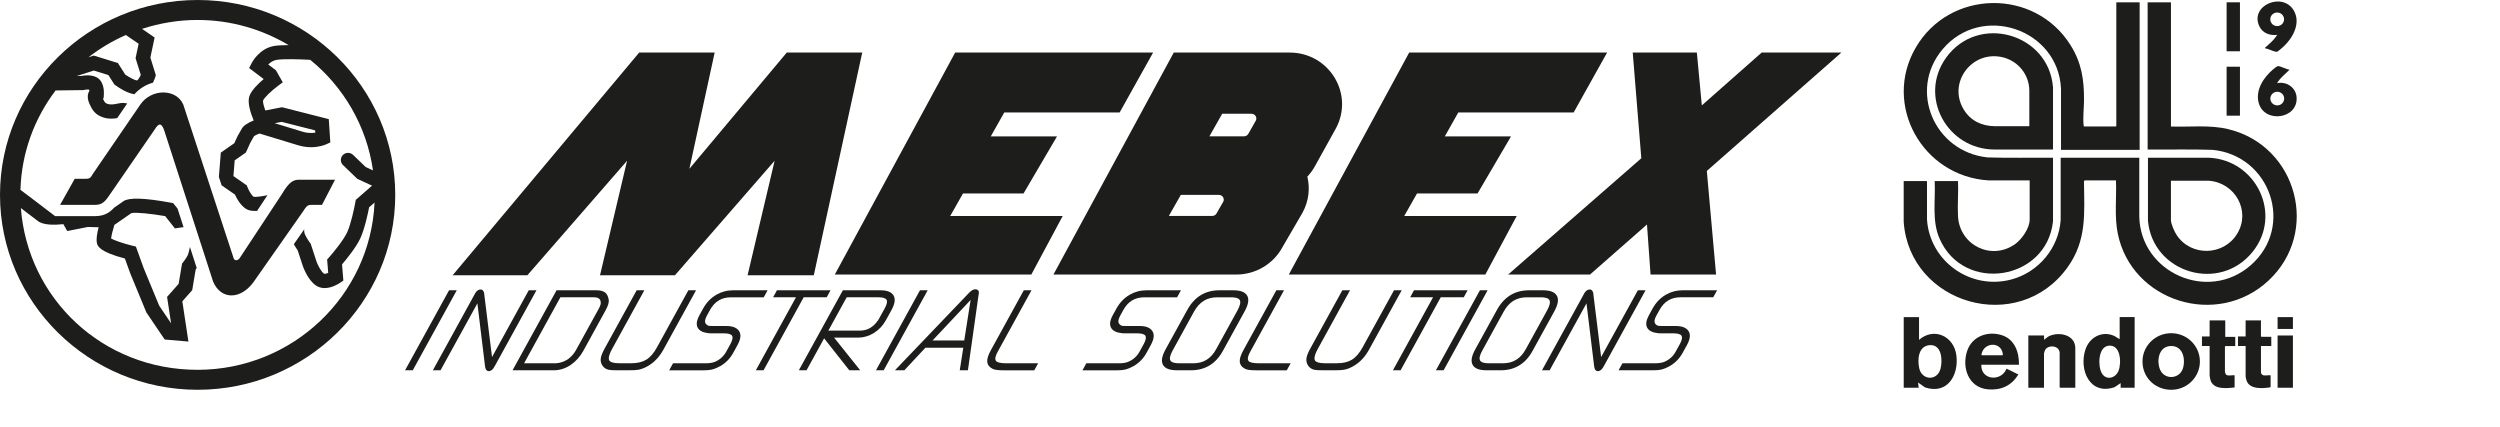 <svg width="246" height="42" viewBox="0 0 246 42" fill="none" xmlns="http://www.w3.org/2000/svg">
<path d="M44.189 28.561L39.857 36.437H40.616L44.948 28.561H44.189Z" fill="#1D1D1B"/>
<path d="M52.03 28.561L48.415 35.136L47.655 28.983C47.655 28.922 47.65 28.879 47.643 28.833C47.568 28.543 47.416 28.484 47.303 28.484C47.106 28.484 46.938 28.586 46.788 28.806L42.594 36.435H43.35L46.975 29.849L47.733 36.084L47.786 36.288C47.809 36.369 47.859 36.435 47.935 36.478C47.993 36.507 48.048 36.521 48.103 36.521C48.261 36.521 48.411 36.426 48.551 36.242C48.579 36.204 48.627 36.133 48.763 35.884L52.791 28.559H52.033L52.03 28.561Z" fill="#1D1D1B"/>
<path d="M59.896 29.488C59.843 29.157 59.722 28.917 59.536 28.777C59.349 28.632 59.067 28.564 58.669 28.564H54.765L50.435 36.437H54.496C55.08 36.437 55.638 36.258 56.155 35.909C56.665 35.56 57.081 35.098 57.394 34.531L59.593 30.529C59.839 30.082 59.94 29.742 59.899 29.488M54.684 35.746H51.571L55.142 29.253H58.444C58.998 29.253 59.094 29.52 59.115 29.756C59.124 29.858 59.099 30.046 58.924 30.365L56.709 34.391C56.295 35.145 55.723 35.578 54.958 35.716C54.85 35.734 54.756 35.746 54.684 35.746Z" fill="#1D1D1B"/>
<path d="M67.735 28.561L64.647 34.175C64.334 34.751 63.978 35.161 63.592 35.394C63.208 35.626 62.716 35.743 62.13 35.743H60.917C60.381 35.743 60.044 35.642 59.945 35.451C59.874 35.308 59.864 34.998 60.239 34.32L63.406 28.559H62.65L59.513 34.264C59.285 34.681 59.157 34.998 59.12 35.233C59.078 35.512 59.131 35.759 59.278 35.972C59.423 36.188 59.63 36.328 59.894 36.387C60.037 36.419 60.294 36.435 60.706 36.435H61.942C62.337 36.435 62.615 36.419 62.792 36.387C63.102 36.335 63.431 36.206 63.767 36.011C64.38 35.653 64.886 35.118 65.272 34.418L68.494 28.559H67.737L67.735 28.561Z" fill="#1D1D1B"/>
<path d="M71.476 32.079H70.295C69.925 32.079 69.792 32.07 69.757 32.063C69.638 32.036 69.539 31.972 69.461 31.877C69.325 31.691 69.353 31.435 69.544 31.086L69.863 30.501C70.327 29.663 71.001 29.255 71.931 29.255H75.153L75.532 28.564H72.143C71.543 28.564 70.982 28.713 70.479 29.008C69.941 29.323 69.505 29.778 69.185 30.363L68.834 31C68.546 31.526 68.487 31.934 68.654 32.246C68.815 32.55 69.183 32.731 69.751 32.791C69.822 32.797 69.937 32.802 70.091 32.802H71.26C71.674 32.802 71.943 32.886 72.037 33.04C72.134 33.198 72.076 33.479 71.874 33.851L71.463 34.599C71.214 35.05 70.851 35.381 70.385 35.587C70.144 35.694 69.829 35.748 69.447 35.748H66.225L65.846 36.439H69.245C69.562 36.439 69.826 36.417 70.031 36.369C70.293 36.306 70.573 36.192 70.867 36.029C71.41 35.721 71.844 35.279 72.154 34.712L72.566 33.958C72.894 33.364 72.945 32.911 72.722 32.573C72.506 32.244 72.088 32.079 71.476 32.079Z" fill="#1D1D1B"/>
<path d="M81.347 29.253L81.726 28.561H76.452L76.073 29.253H78.325L74.374 36.437H75.133L79.083 29.253H81.347Z" fill="#1D1D1B"/>
<path d="M85.984 32.768C86.476 32.466 86.873 32.047 87.165 31.521L87.724 30.508C88.061 29.889 88.128 29.418 87.924 29.073C87.719 28.734 87.289 28.564 86.646 28.564H82.939L78.605 36.437H79.363L81.094 33.294L83.571 36.437H84.644L82.075 33.223H84.433C84.973 33.223 85.495 33.069 85.989 32.768M86.444 29.253C86.867 29.253 87.14 29.336 87.237 29.497C87.333 29.658 87.275 29.942 87.069 30.318L86.471 31.403C86.46 31.424 86.421 31.48 86.359 31.571C85.901 32.217 85.331 32.532 84.614 32.532H81.65C81.599 32.532 81.549 32.537 81.505 32.541L83.314 29.253H86.441H86.444Z" fill="#1D1D1B"/>
<path d="M90.527 28.561L86.195 36.437H86.954L91.285 28.561H90.527Z" fill="#1D1D1B"/>
<path d="M95.983 28.466C95.852 28.466 95.721 28.514 95.613 28.593C95.548 28.629 95.47 28.695 95.369 28.797L88.059 36.437H88.983L91.063 34.216H94.788L94.439 36.437H95.243L96.302 28.947C96.344 28.79 96.328 28.67 96.256 28.584C96.215 28.532 96.132 28.466 95.983 28.466ZM91.763 33.502L95.509 29.513L94.882 33.502H91.763Z" fill="#1D1D1B"/>
<path d="M98.024 35.537C97.833 35.34 98.001 34.921 98.177 34.604L101.498 28.564H100.742L97.509 34.443C97.247 34.919 97.125 35.29 97.143 35.576C97.166 35.916 97.378 36.17 97.771 36.333C97.955 36.405 98.292 36.439 98.839 36.439H101.769L102.153 35.748H99.03C98.373 35.748 98.118 35.633 98.021 35.54" fill="#1D1D1B"/>
<path d="M112.149 32.079H110.968C110.598 32.079 110.465 32.07 110.431 32.063C110.311 32.036 110.212 31.972 110.134 31.877C109.998 31.691 110.026 31.435 110.217 31.086L110.536 30.501C110.998 29.663 111.674 29.255 112.604 29.255H115.824L116.206 28.564H112.816C112.216 28.564 111.655 28.713 111.152 29.008C110.614 29.323 110.178 29.778 109.856 30.363L109.504 31C109.217 31.526 109.157 31.934 109.325 32.246C109.486 32.55 109.856 32.731 110.421 32.791C110.495 32.797 110.607 32.802 110.761 32.802H111.931C112.345 32.802 112.614 32.886 112.708 33.04C112.804 33.198 112.749 33.479 112.545 33.851L112.133 34.599C111.885 35.05 111.522 35.381 111.056 35.587C110.814 35.694 110.499 35.748 110.118 35.748H106.894L106.515 36.439H109.913C110.231 36.439 110.495 36.417 110.699 36.369C110.959 36.306 111.242 36.192 111.536 36.029C112.078 35.721 112.513 35.279 112.823 34.712L113.234 33.958C113.563 33.364 113.613 32.911 113.39 32.573C113.174 32.244 112.754 32.079 112.145 32.079" fill="#1D1D1B"/>
<path d="M122.709 29.073C122.502 28.731 122.056 28.564 121.346 28.564H119.979C118.593 28.564 117.536 29.212 116.831 30.492L114.687 34.386C114.314 35.066 114.238 35.569 114.452 35.925C114.661 36.269 115.109 36.435 115.826 36.435H117.194C118.579 36.435 119.632 35.798 120.326 34.538L122.468 30.644C122.852 29.948 122.93 29.434 122.711 29.071M117.417 35.746H116.015C115.707 35.746 115.307 35.7 115.174 35.481C115.059 35.293 115.128 34.959 115.374 34.515L117.486 30.674C118.012 29.717 118.756 29.255 119.765 29.255H121.165C121.468 29.255 121.857 29.3 121.988 29.518C122.105 29.713 122.033 30.057 121.781 30.52L119.669 34.361C119.156 35.295 118.421 35.748 117.419 35.748" fill="#1D1D1B"/>
<path d="M122.872 35.537C122.681 35.34 122.849 34.921 123.026 34.604L126.347 28.564H125.591L122.357 34.443C122.095 34.919 121.974 35.29 121.992 35.576C122.015 35.916 122.226 36.17 122.619 36.333C122.803 36.405 123.141 36.439 123.688 36.439H126.616L127 35.748H123.879C123.222 35.748 122.966 35.633 122.87 35.54" fill="#1D1D1B"/>
<path d="M137.171 28.561L134.082 34.175C133.767 34.751 133.411 35.161 133.027 35.394C132.646 35.626 132.154 35.743 131.57 35.743H130.357C129.822 35.743 129.484 35.642 129.385 35.449C129.314 35.308 129.305 35 129.677 34.32L132.844 28.559H132.088L128.951 34.264C128.721 34.678 128.592 34.996 128.56 35.233C128.516 35.51 128.569 35.759 128.716 35.972C128.861 36.188 129.068 36.328 129.332 36.387C129.475 36.419 129.732 36.435 130.143 36.435H131.38C131.773 36.435 132.051 36.419 132.23 36.387C132.538 36.335 132.864 36.208 133.202 36.011C133.818 35.653 134.324 35.116 134.707 34.418L137.929 28.559H137.171V28.561Z" fill="#1D1D1B"/>
<path d="M144.033 29.253L144.414 28.561H139.14L138.761 29.253H141.013L137.063 36.437H137.819L141.769 29.253H144.033Z" fill="#1D1D1B"/>
<path d="M145.625 28.561L141.293 36.437H142.05L146.384 28.561H145.625Z" fill="#1D1D1B"/>
<path d="M153.179 29.073C152.972 28.731 152.526 28.564 151.816 28.564H150.449C149.063 28.564 148.004 29.212 147.301 30.492L145.159 34.386C144.787 35.066 144.708 35.569 144.924 35.927C145.131 36.272 145.579 36.437 146.296 36.437H147.664C149.052 36.437 150.104 35.8 150.796 34.54L152.94 30.646C153.321 29.948 153.402 29.436 153.181 29.073M147.884 35.746H146.487C146.177 35.746 145.779 35.7 145.646 35.481C145.531 35.293 145.6 34.959 145.846 34.515L147.958 30.674C148.479 29.717 149.226 29.255 150.235 29.255H151.635C151.938 29.255 152.326 29.3 152.457 29.518C152.575 29.713 152.501 30.057 152.248 30.52L150.136 34.361C149.624 35.295 148.889 35.748 147.887 35.748" fill="#1D1D1B"/>
<path d="M161.167 28.561L157.552 35.136L156.792 28.983C156.792 28.922 156.787 28.879 156.78 28.833C156.704 28.543 156.553 28.484 156.44 28.484C156.242 28.484 156.075 28.586 155.925 28.806L151.731 36.435H152.487L156.111 29.849L156.87 36.084L156.922 36.288C156.945 36.369 156.996 36.435 157.072 36.478C157.129 36.507 157.184 36.521 157.24 36.521C157.398 36.521 157.548 36.426 157.685 36.242C157.715 36.204 157.761 36.133 157.897 35.884L161.925 28.559H161.169L161.167 28.561Z" fill="#1D1D1B"/>
<path d="M163.297 30.499C163.757 29.661 164.433 29.253 165.363 29.253H168.583L168.964 28.561H165.572C164.973 28.561 164.414 28.711 163.906 29.006C163.369 29.323 162.932 29.779 162.613 30.363L162.263 31C161.974 31.526 161.914 31.934 162.082 32.247C162.243 32.55 162.613 32.732 163.178 32.791C163.251 32.797 163.364 32.802 163.516 32.802H164.685C165.099 32.802 165.37 32.883 165.464 33.042C165.561 33.201 165.504 33.48 165.299 33.851L164.888 34.599C164.639 35.05 164.279 35.381 163.812 35.587C163.571 35.694 163.256 35.746 162.872 35.746H159.65L159.267 36.437H162.67C162.987 36.437 163.251 36.414 163.458 36.369C163.718 36.306 164.001 36.192 164.292 36.027C164.837 35.719 165.269 35.275 165.577 34.712L165.993 33.958C166.315 33.373 166.368 32.906 166.149 32.573C165.933 32.244 165.513 32.079 164.904 32.079H163.723C163.353 32.079 163.219 32.07 163.182 32.063C163.065 32.033 162.964 31.97 162.891 31.875C162.755 31.689 162.783 31.431 162.971 31.084L163.295 30.499H163.297Z" fill="#1D1D1B"/>
<path fill-rule="evenodd" clip-rule="evenodd" d="M93.499 21.257L94.758 19.038H100.715L104.008 13.424H97.49L98.821 11.065H110.173L113.466 5.172H93.988L82.146 27.013H101.484L104.568 21.257H93.499Z" fill="#1D1D1B"/>
<path fill-rule="evenodd" clip-rule="evenodd" d="M138.173 21.257L139.434 19.038H145.389L148.682 13.424H142.167L143.497 11.065H154.847L158.14 5.172H138.664L126.82 27.013H146.158L149.242 21.257H138.173Z" fill="#1D1D1B"/>
<path fill-rule="evenodd" clip-rule="evenodd" d="M181.192 5.172H173.347L167.459 10.371L166.97 5.172H160.661L161.505 15.572L148.401 27.013H156.458L162.063 22.091L162.415 27.013H168.861L167.951 16.821L181.192 5.172Z" fill="#1D1D1B"/>
<path fill-rule="evenodd" clip-rule="evenodd" d="M77.417 5.172L67.836 16.608L70.323 5.172H62.895L44.539 27.084H51.895L61.705 15.817L59.042 27.084H59.06H65.557H66.416L76.224 15.817L73.563 27.084H80.078L84.844 5.172H77.417Z" fill="#1D1D1B"/>
<path fill-rule="evenodd" clip-rule="evenodd" d="M128.643 17.379C128.932 17.07 129.187 16.724 129.394 16.345L131.446 12.644C133.28 9.26 130.796 5.172 126.905 5.172H115.498L103.658 27.015H121.65C123.548 27.015 125.294 25.982 126.188 24.33L128.174 20.917C128.803 19.754 128.914 18.514 128.643 17.379ZM120.354 19.874L119.703 21.009C119.62 21.157 119.462 21.247 119.292 21.247H115.015L116.192 19.178H119.945C120.308 19.178 120.535 19.564 120.358 19.874M123.562 11.887L122.833 13.172C122.748 13.32 122.592 13.412 122.42 13.412H119.009L120.262 11.194H123.15C123.511 11.194 123.741 11.577 123.562 11.889" fill="#1D1D1B"/>
<path d="M19.446 0C8.723 0 0 8.603 0 19.176C0 29.749 8.723 38.354 19.446 38.354C30.169 38.354 38.892 29.751 38.892 19.176C38.892 8.601 30.169 0 19.446 0ZM12.386 3.445L13.641 4.306L13.34 5.727L13.853 7.368C13.745 7.62 13.588 7.86 13.487 7.921C13.283 7.905 12.754 7.638 12.32 7.334L11.601 6.201L9.224 5.467L8.705 5.634C9.831 4.762 11.065 4.023 12.389 3.443M4.594 20.64C4.203 20.327 2.815 19.285 2.013 18.682C2.119 15.015 3.392 11.64 5.479 8.891C5.495 8.891 5.506 8.9 5.522 8.9H5.531L8.206 8.866L8.289 8.844C8.374 8.823 8.606 8.794 8.772 8.821C8.781 8.853 8.788 8.893 8.795 8.939C8.765 8.989 8.737 9.043 8.712 9.104C8.586 9.424 8.613 9.789 8.79 10.188C9.066 10.804 9.344 11.296 10.185 11.563C10.681 11.722 11.127 11.69 11.532 11.624L12.522 10.176C12.269 10.126 12.03 10.113 11.837 10.147C11.752 10.163 11.667 10.176 11.585 10.194C11.205 10.267 10.904 10.323 10.619 10.233C10.378 10.156 10.316 10.124 10.123 9.703L10.197 9.668L10.222 9.24C10.233 9.018 10.254 7.903 9.392 7.554C8.859 7.336 8.266 7.42 8.023 7.472L7.561 7.477L9.227 6.942L10.665 7.386L11.249 8.306L11.352 8.383C11.713 8.653 12.488 9.154 13.218 9.276C13.715 8.73 14.342 8.327 15.052 8.136C15.174 7.892 15.245 7.683 15.273 7.602L15.335 7.395L14.797 5.666L15.213 3.69L13.977 2.84C15.698 2.28 17.529 1.965 19.437 1.965C22.719 1.965 25.777 2.878 28.402 4.438C27.841 4.442 27.315 4.463 26.954 4.526C25.518 4.775 24.81 6.122 24.78 6.178L24.513 6.697L25.947 7.778C25.423 8.223 24.734 8.884 24.539 9.465C24.327 10.088 24.647 11.096 24.962 11.853C24.339 12.105 23.941 12.381 23.78 12.681C23.601 13.016 23.387 13.367 23.387 13.372L23.056 14.092L21.728 15.017L21.537 17.411L21.806 18.235L23.121 19.149C23.3 19.543 23.714 20.312 24.329 20.62C24.566 20.74 24.916 20.765 25.297 20.753L26.315 19.21C25.701 19.335 25.15 19.403 24.959 19.362C24.78 19.251 24.497 18.793 24.359 18.437L24.281 18.24L22.969 17.327L23.093 15.779L24.194 15.01L24.631 14.045C24.688 13.95 24.849 13.675 25.003 13.392C25.092 13.326 25.295 13.234 25.534 13.138L29.335 14.294C29.751 14.421 30.178 14.485 30.605 14.485C31.435 14.485 31.996 14.244 32.056 14.217L32.504 14.015L32.352 11.722L27.751 10.552L26.108 10.87C25.95 10.421 25.855 10.043 25.885 9.9C25.98 9.621 26.722 8.923 27.328 8.47L27.825 8.1L27.149 6.915L26.395 6.346C26.591 6.149 26.862 5.954 27.2 5.895C27.873 5.777 29.491 5.831 30.527 5.886C33.818 8.562 36.079 12.409 36.702 16.767L35.983 16.436L34.744 15.242C34.464 14.972 34.016 14.976 33.74 15.253C33.467 15.529 33.471 15.974 33.752 16.243L35.16 17.601L36.608 18.267L35.006 19.67L34.963 19.913C34.866 20.459 34.533 22.05 34.163 22.855C33.8 23.645 32.756 24.899 32.386 25.316L32.189 25.538L32.297 26.857C32.102 26.934 31.931 26.963 31.886 26.932C31.61 26.744 31.281 26.111 31.155 25.765L30.573 23.988L30.507 23.897C30.32 23.643 30.015 23.158 29.955 22.92C29.916 22.768 29.927 22.641 29.941 22.56L28.912 24.031C29.054 24.282 29.201 24.502 29.291 24.631L29.813 26.22C29.895 26.442 30.334 27.58 31.084 28.09C31.359 28.278 31.656 28.346 31.945 28.346C32.678 28.346 33.352 27.902 33.453 27.834L33.786 27.605L33.657 26.016C34.078 25.524 35.048 24.341 35.461 23.437C35.884 22.521 36.206 20.994 36.321 20.4L36.856 19.931C36.449 29.071 28.804 36.389 19.437 36.389C10.07 36.389 2.732 29.364 2.054 20.475C2.753 21 3.486 21.556 3.718 21.742C4.254 22.17 5.38 22.15 6.235 22.057L6.614 22.734L8.654 22.333L9.707 22.363C9.558 22.925 9.45 23.532 9.535 23.906C9.599 24.189 9.73 24.765 12.288 25.438L12.809 26.88L14.404 30.744L16.206 33.409L18.541 33.609L17.941 29.649L18.913 28.555L19.255 26.517C19.283 26.479 19.322 26.417 19.357 26.37L18.688 24.3C18.621 24.645 18.534 24.994 18.463 25.132C18.288 25.472 18.03 25.792 18.028 25.794L17.913 25.937L17.578 27.931L16.44 29.214L16.835 31.814L15.666 30.084L14.142 26.395L13.372 24.262L13.002 24.171C12.157 23.965 11.27 23.661 10.932 23.469C10.962 23.19 11.09 22.653 11.256 22.129L12.933 20.967C13.338 20.867 14.903 21.032 16.254 21.266L17.212 22.478L17.628 22.41C17.766 22.388 17.913 22.369 18.063 22.354L17.472 20.529L17.042 19.988L16.778 19.938C14.248 19.473 12.694 19.423 12.161 19.79L11.226 20.439C10.792 20.919 10.249 21.266 9.374 21.266H5.421L4.598 20.638L4.594 20.64ZM27.027 12.125L27.719 11.992L31.01 12.828L31.024 13.055C30.904 13.07 30.766 13.084 30.612 13.084C30.327 13.084 30.04 13.041 29.76 12.955L27.025 12.123L27.027 12.125Z" fill="#1D1D1B"/>
<path fill-rule="evenodd" clip-rule="evenodd" d="M7.351 17.594L5.913 20.16H9.371C10.137 20.16 10.412 19.738 10.964 18.922L15.188 12.792C15.615 12.096 15.859 12.066 16.135 12.762L20.97 27.709C21.735 29.522 23.693 29.522 24.98 27.709L29.847 20.765C30.061 20.434 30.215 20.16 30.582 20.16H31.683L32.968 17.685H29.571C28.868 17.655 28.471 17.866 27.735 19.104L23.573 25.416C23.357 25.687 23.082 25.656 22.992 25.416L18.033 10.287C17.33 8.687 14.88 8.717 13.809 10.287L9.096 17.172C8.882 17.594 8.728 17.594 8.268 17.594H7.349H7.351Z" fill="#1D1D1B"/>
<path d="M188.833 33.434V31.204H187.326V38.155H188.801L188.737 37.638L189.415 38.119C191.637 38.855 192.767 36.904 192.505 34.943C192.255 33.083 190.322 32.165 188.838 33.436L188.833 33.434ZM190.947 36.281C190.626 37.509 189.118 37.432 188.854 36.242C188.661 35.374 188.753 34.028 189.909 33.96C191.085 33.892 191.159 35.474 190.947 36.281Z" fill="#1D1D1B"/>
<path d="M208.574 33.368C208.362 33.278 208.197 33.119 207.983 33.029C206.795 32.532 205.605 33.219 205.214 34.37C204.536 36.371 205.628 38.937 208.077 38.098L208.672 37.697V38.151H210.049V31.2H208.574V33.366V33.368ZM208.475 36.458C208.201 37.201 207.266 37.484 206.82 36.73C206.42 36.054 206.439 34.169 207.45 34.023C208.682 33.847 208.764 35.671 208.475 36.458Z" fill="#1D1D1B"/>
<path d="M196.932 32.965C195.55 32.557 194.075 33.103 193.586 34.483C193.009 36.115 193.664 38.135 195.608 38.311C196.89 38.427 197.957 37.947 198.602 36.845L197.442 36.276C196.927 37.591 194.902 37.421 194.962 35.891H198.667C198.69 34.651 198.239 33.35 196.929 32.965H196.932ZM197.047 34.955H195.013C194.93 34.932 195.006 34.742 195.029 34.678C195.353 33.74 196.7 33.64 197.021 34.592C197.051 34.683 197.12 34.894 197.047 34.955Z" fill="#1D1D1B"/>
<path d="M216.47 35.571C216.47 34.032 215.206 32.786 213.645 32.786C212.085 32.786 210.821 34.032 210.821 35.571C210.821 37.11 211.984 38.253 213.455 38.35H213.836C215.307 38.253 216.47 37.047 216.47 35.571ZM214.82 36.183C214.519 37.312 212.993 37.428 212.545 36.356C212.2 35.531 212.4 34.171 213.484 34.057C214.732 33.926 215.079 35.204 214.82 36.183Z" fill="#1D1D1B"/>
<path d="M213.643 38.357C213.707 38.357 213.772 38.354 213.834 38.35H213.452C213.517 38.354 213.579 38.357 213.643 38.357Z" fill="#1D1D1B"/>
<path d="M201.592 33.099C201.404 33.194 201.314 33.323 201.146 33.434L201.13 33.013H199.588V38.153H201.13V34.774C201.13 34.724 201.213 34.49 201.243 34.431C201.484 33.985 202.307 33.974 202.566 34.391C202.592 34.431 202.67 34.61 202.67 34.644V38.105L202.718 38.153H204.21V34.257C204.21 32.929 202.592 32.596 201.59 33.096L201.592 33.099Z" fill="#1D1D1B"/>
<path d="M218.968 31.526H217.426V33.11H216.672V34.048H217.426V36.943C217.426 37.02 217.483 37.291 217.506 37.38C217.78 38.364 219.089 38.214 219.885 38.123V36.927C219.655 36.89 219.14 37.056 219.002 36.811C218.988 36.786 218.933 36.605 218.933 36.589V34.098L218.981 34.05H219.949V33.146H218.965V31.53L218.968 31.526Z" fill="#1D1D1B"/>
<path d="M222.477 33.094V31.526H220.969V33.11H220.216V34.048H220.969V37.072C220.969 37.128 221.043 37.391 221.066 37.462C221.374 38.332 222.633 38.227 223.373 38.117L223.428 38.073V36.927C223.171 36.883 222.808 37.038 222.592 36.863C222.555 36.834 222.479 36.72 222.479 36.684V34.048H223.495V33.144H222.527L222.479 33.096L222.477 33.094Z" fill="#1D1D1B"/>
<path d="M224.083 3.427C223.975 3.581 223.863 3.737 223.738 3.88C223.481 4.177 223.175 4.417 222.89 4.685C222.863 4.71 222.861 4.707 222.87 4.753C223.217 4.791 223.626 5.045 223.952 5.095C224.007 5.104 224.019 5.106 224.074 5.084C224.18 5.038 224.538 4.732 224.642 4.639C225.607 3.769 226.448 2.269 225.696 1.013C224.593 -0.829 221.346 0.542 222.323 2.593C222.645 3.27 223.364 3.524 224.083 3.427ZM224.074 1.231C224.449 1.231 224.752 1.53 224.752 1.899C224.752 2.269 224.449 2.568 224.074 2.568C223.699 2.568 223.396 2.269 223.396 1.899C223.396 1.53 223.699 1.231 224.074 1.231Z" fill="#1D1D1B"/>
<path d="M225.297 6.856C224.952 6.822 224.508 6.543 224.189 6.505C224.065 6.489 223.764 6.747 223.656 6.838C222.739 7.622 221.923 8.853 222.249 10.101C222.789 12.177 226.154 11.731 225.984 9.555C225.91 8.608 225.009 8 224.083 8.179C224.056 8.155 224.15 8.053 224.168 8.021C224.469 7.579 224.927 7.234 225.297 6.854V6.856ZM224.083 9.029C224.46 9.029 224.763 9.331 224.763 9.7C224.763 10.07 224.458 10.371 224.083 10.371C223.709 10.371 223.403 10.07 223.403 9.7C223.403 9.331 223.709 9.029 224.083 9.029Z" fill="#1D1D1B"/>
<path d="M225.623 33.013H224.115V38.153H225.623V33.013Z" fill="#1D1D1B"/>
<path d="M220.411 0.227H219.099V5.045H220.411V0.227Z" fill="#1D1D1B"/>
<path d="M220.411 6.564H219.099V11.382H220.411V6.564Z" fill="#1D1D1B"/>
<path d="M225.623 31.204H224.115V32.369H225.623V31.204Z" fill="#1D1D1B"/>
<path d="M219.303 12.717C217.458 12.264 215.511 12.513 213.622 12.45V0.227H211.327V14.714C213.452 14.732 215.583 14.675 217.704 14.745C223.398 15.285 225.825 22.284 221.477 26.096C217.249 29.801 210.626 26.8 210.506 21.327V15.523H202.769V21.649C202.587 24.389 200.599 26.789 197.915 27.501C193.871 28.575 189.893 25.69 189.617 21.617V17.816H187.323V21.812C187.875 29.948 198.605 33.06 203.451 26.3C205.356 23.641 205.101 20.985 205.062 17.864L205.113 17.753H208.21C208.284 19.475 208.043 21.298 208.39 22.993C209.757 29.672 218.156 32.319 223.214 27.616C228.312 22.877 226.066 14.383 219.301 12.719L219.303 12.717Z" fill="#1D1D1B"/>
<path d="M221.67 24.765C224.612 21.093 222.01 15.724 217.345 15.52H211.359V21.715C211.812 26.832 218.389 28.86 221.67 24.765ZM213.622 17.785H217.343C219.931 17.968 221.505 20.753 220.14 23C218.821 25.173 215.624 25.27 214.197 23.149C213.972 22.814 213.62 22.043 213.62 21.649V17.785H213.622Z" fill="#1D1D1B"/>
<path d="M195.67 17.751H199.719V21.615C199.719 22.438 198.961 23.532 198.306 24.004C195.955 25.697 192.825 24.117 192.669 21.293C192.605 20.155 192.719 18.959 192.669 17.816H190.373C190.467 19.702 190.077 21.697 190.849 23.473C193.218 28.924 201.404 27.601 202.015 21.778V15.521C199.866 15.502 197.715 15.561 195.571 15.489C190.343 14.94 187.733 8.894 191.161 4.837C194.992 0.302 202.516 2.842 202.803 8.715V14.745H210.541V0.227H208.245V12.4L208.197 12.447H205.081C205.035 12.418 205.035 12.384 205.03 12.336C204.943 11.609 205.062 10.625 205.067 9.879C205.081 7.837 204.83 6.167 203.723 4.413C200.179 -1.196 191.823 -1.04 188.5 4.698C185.232 10.342 189.176 17.354 195.67 17.751Z" fill="#1D1D1B"/>
<path d="M191.508 5.661C188.728 9.496 191.605 14.723 196.29 14.713H202.015V8.583C201.608 3.309 194.68 1.287 191.506 5.661H191.508ZM199.687 12.418C198.556 12.409 197.423 12.431 196.29 12.418C195.006 12.402 193.912 11.894 193.232 10.779C191.639 8.166 193.99 4.966 196.991 5.618C198.572 5.963 199.675 7.336 199.685 8.909C199.692 10.079 199.682 11.251 199.685 12.42L199.687 12.418Z" fill="#1D1D1B"/>
</svg>

